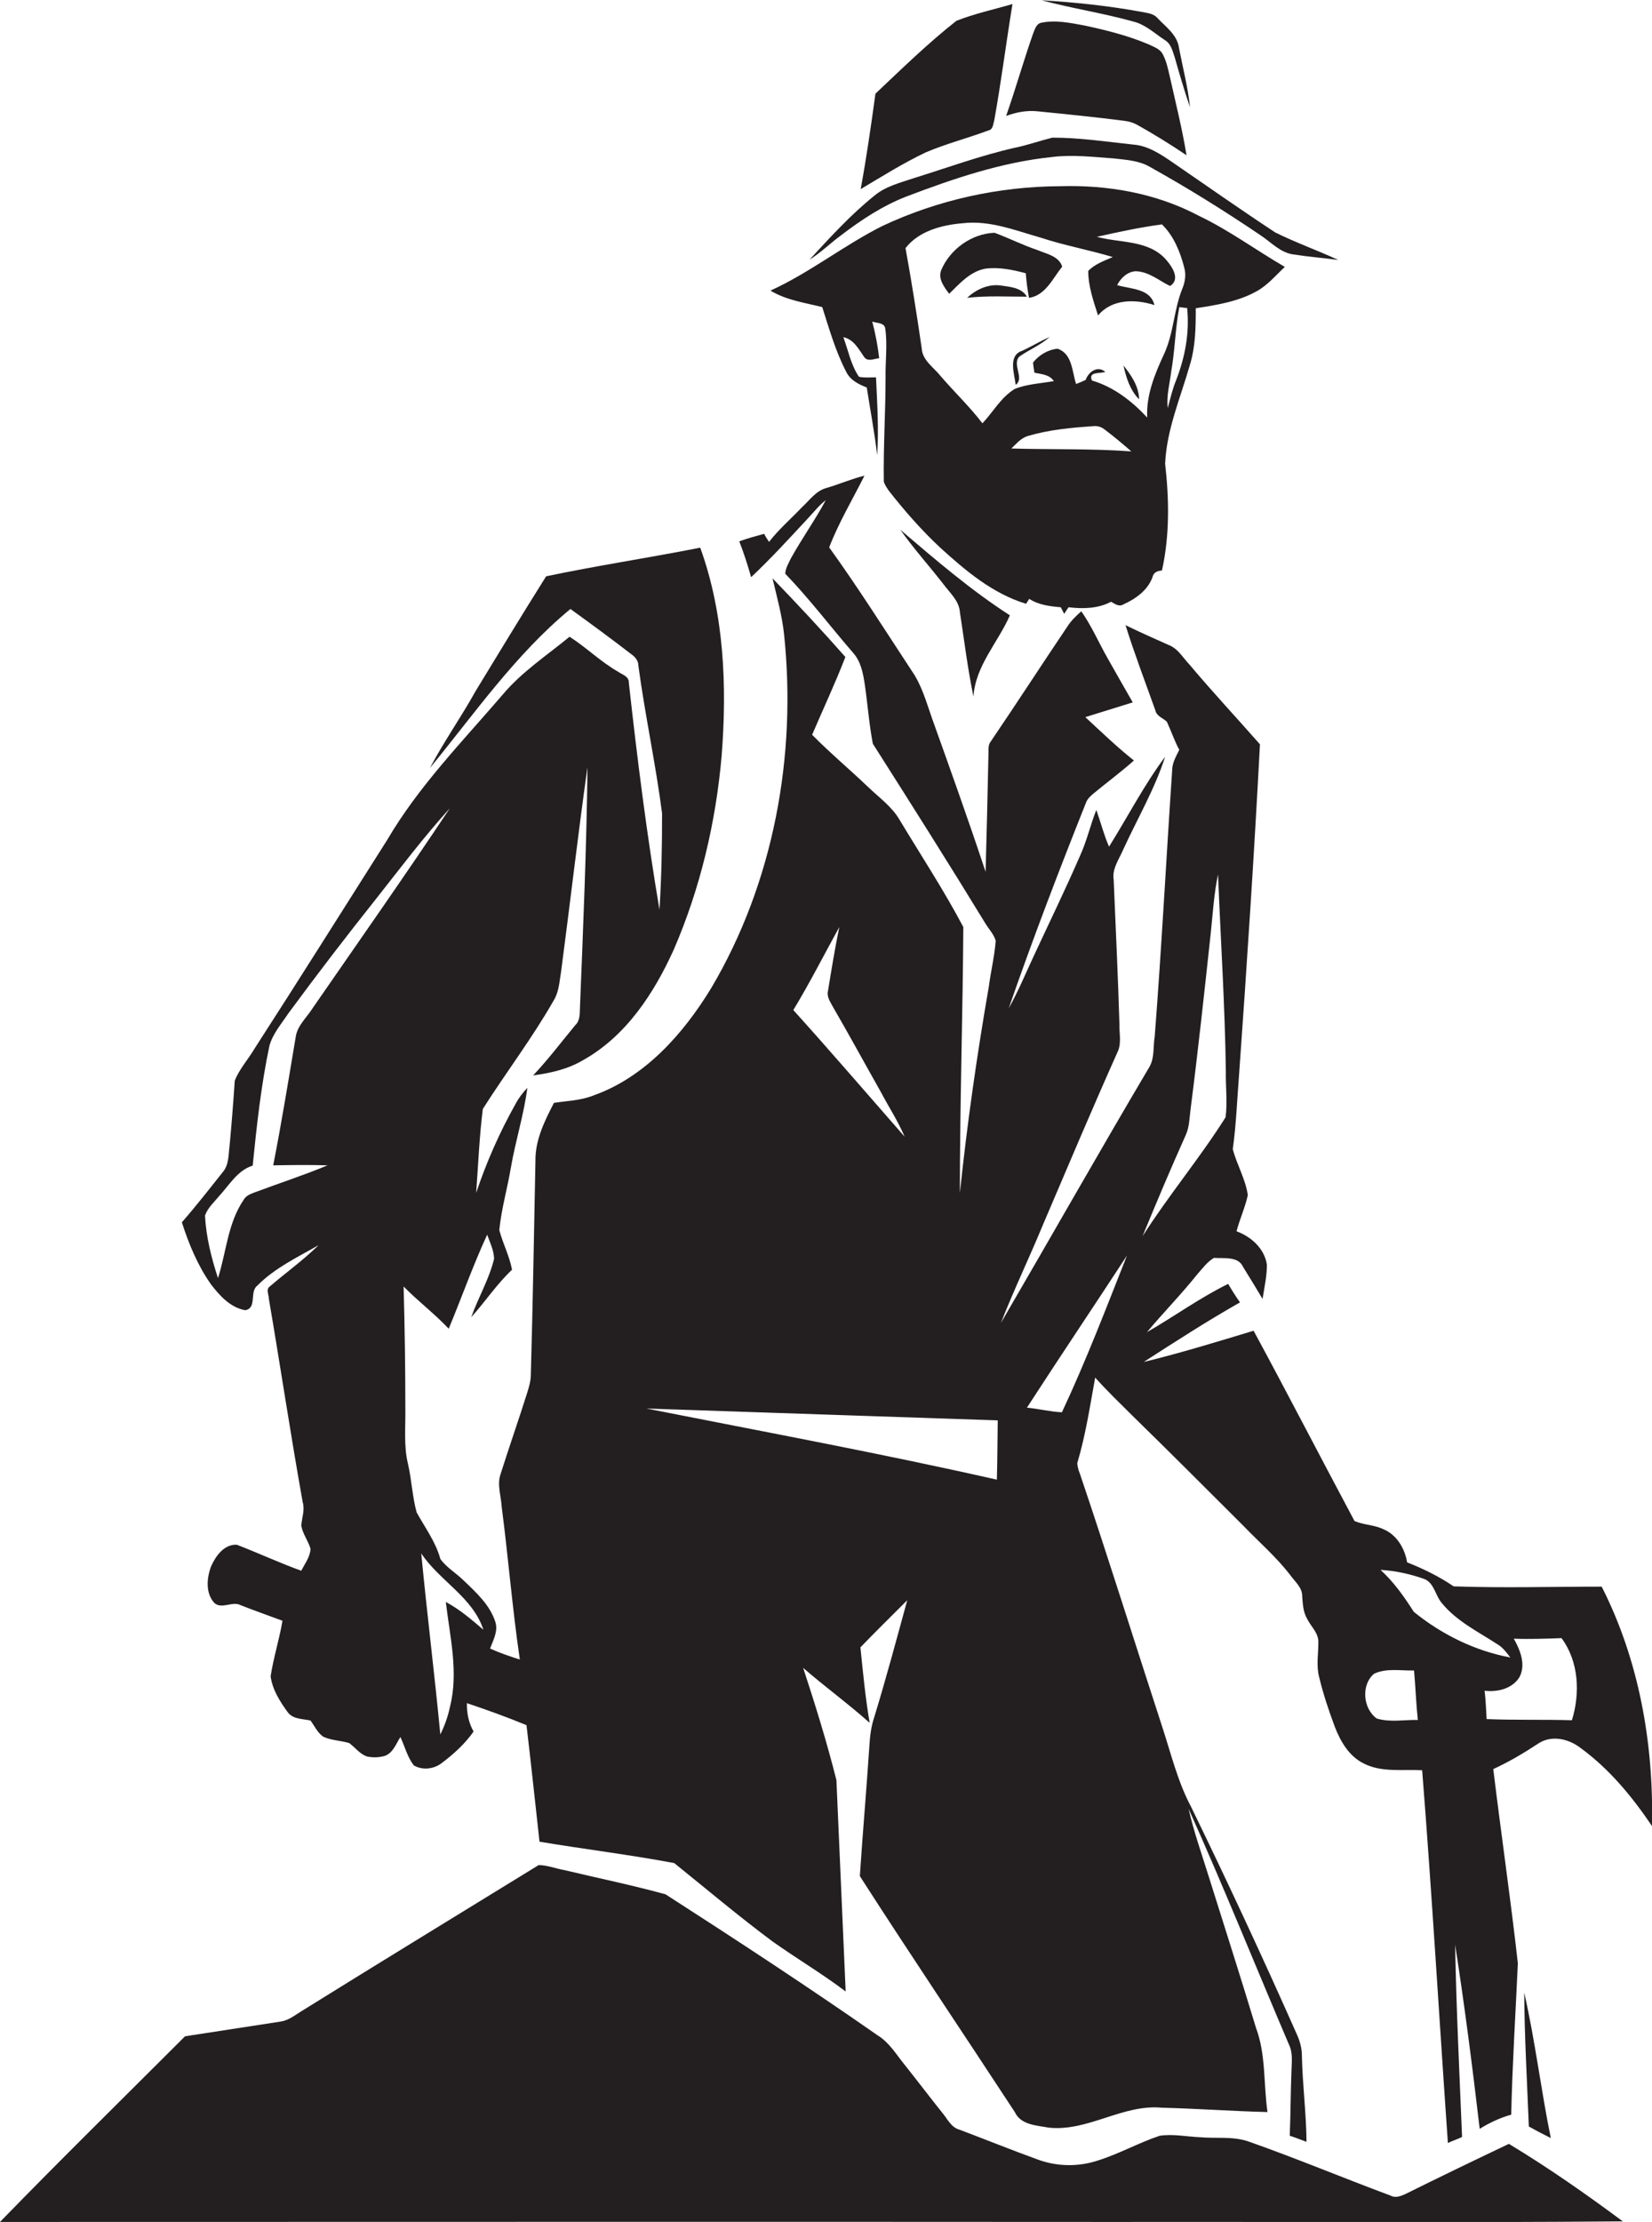 <?xml version="1.0" encoding="utf-8"?>
<!-- Generator: Adobe Illustrator 19.2.0, SVG Export Plug-In . SVG Version: 6.00 Build 0)  -->
<svg version="1.1" id="Layer_1" xmlns="http://www.w3.org/2000/svg" xmlns:xlink="http://www.w3.org/1999/xlink" x="0px" y="0px"
	 viewBox="0 0 571.4 768.4" enable-background="new 0 0 571.4 768.4" xml:space="preserve">
<g>
	<path fill="#231F20" d="M402.8,13.8c2.3,1.3,2.8,4,3.6,6.3c1.6,5.7,3.3,11.4,5.2,17c-0.7-6.9-2.5-13.7-3.8-20.5
		c-0.6-4.6-4.6-7.3-7.5-10.4c-1.4-1.6-3.6-1.7-5.5-2.1c-11.4-2.1-22.9-3.3-34.5-4c10.4,2.8,21.1,4.4,31.5,7.3
		C396.1,8.4,399.3,11.5,402.8,13.8z"/>
	<path fill="#231F20" d="M341.9,45.1c1.6-0.3,1.6-2.2,2-3.5c2.4-13.3,4.1-26.8,6.3-40.2c-6.5,1.9-13.1,3.3-19.4,5.8
		c-9.9,7.8-18.9,16.6-28,25.2c-1.5,11-3.1,22.1-5.1,33c7.4-4.4,14.7-9,22.5-12.7C327.2,49.7,334.7,47.8,341.9,45.1z"/>
	<path fill="#231F20" d="M358.9,38.5c10,1,20.1,2,30.1,3.3c1.5,0.2,2.9,0.6,4.2,1.3c5.9,3.3,11.6,6.8,17.2,10.6
		c-1.5-9.2-3.8-18.3-5.8-27.3c-0.6-2.5-1.1-5.1-2.3-7.4c-0.9-2.1-3.3-2.8-5.1-3.7c-7.1-3-14.7-4.9-22.2-6.5c-4.9-0.9-10-2-15-0.9
		c-1.7,0.5-2.1,2.4-2.7,3.8c-3.3,9.4-6,19-9.3,28.4C351.5,38.8,355.2,38.1,358.9,38.5z"/>
	<path fill="#231F20" d="M313.4,68c16.3-6.2,33-11.9,50.5-13.7c7.1-0.9,14.3,0,21.5,0.5c4.2,0.5,8.5,0.7,12.3,2.9
		c13.1,7.3,25.8,15.2,38.2,23.6c3.7,2.4,6.9,6.1,11.5,6.7c5.1,0.8,10.3,1.2,15.5,1.9c-7.2-3.3-14.7-6-21.8-9.5
		c-12-7.9-23.8-16.2-35.6-24.3c-4.1-2.8-8.4-5.7-13.5-6.1c-9.3-1-18.7-2.4-28-2.4c-4.4,1.1-8.6,2.6-13,3.5
		c-11.9,2.7-23.3,6.9-34.9,10.5c-4.7,1.6-9.8,2.8-13.7,6.1c-8.2,6.6-15.3,14.4-22.4,22.1c4-2.5,7.3-5.8,11-8.5
		C297.8,76.1,305.2,71.2,313.4,68z"/>
	<path fill="#231F20" d="M292.7,128.6c1.4,2.9,4.3,4.3,7.1,5.4c1.2,7.8,2.7,15.6,3.6,23.4c0.6-9,0-18-0.4-26.9c-2,0-3.9,0.2-5.9-0.2
		c-2.8-4.1-3.7-9.1-5.4-13.7c3.7,0.8,5.3,4.2,7.3,7c1.3,1.6,3.4,0.4,5.1,0.3c-0.5-4.3-1.3-8.5-2.4-12.7c1.5,0.6,4.3,0.3,4.5,2.5
		c0.8,5.6,0,11.2,0.1,16.9c0,12-0.8,24-0.6,36c0.4,1.2,1.1,2.2,1.8,3.2c5.4,6.9,11.2,13.5,17.6,19.5c8.8,8,18.2,16,29.8,19.5
		c0.3-0.4,0.8-1.3,1.1-1.7c3.2,2.1,7.2,2.6,10.9,2.9c0.4,0.8,0.8,1.5,1.2,2.3c0.5-0.8,0.9-1.5,1.5-2.3c4.9,0.6,10.2,0.5,14.7-1.9
		c1.3,0.7,2.7,1.9,4.3,0.9c4.2-1.9,8.3-4.8,10-9.3c0.3-1.7,1.7-2.3,3.3-2.4c2.7-12.1,2.5-24.7,1.1-36.9c0.5-11.8,5.3-22.8,8.5-34
		c2-6.4,2.1-13.1,2.1-19.8c7.2-1.1,14.7-2.3,21.1-5.9c3.8-2.1,6.6-5.5,9.7-8.4c-10-5.8-19.3-12.7-29.8-17.7
		c-14.7-7.8-31.5-10.7-48-10.2c-21.2,0.1-42.4,4.8-61.5,13.8c-13.3,6.7-25,16.1-38.6,22.3c5.4,3.3,11.9,4.2,17.9,5.7
		C286.8,113.7,289,121.5,292.7,128.6z M349.8,155.1c1.8-1.7,3.5-3.8,6-4.4c7.2-2.1,14.7-2.8,22.1-3.3c1.4-0.2,2.8,0.1,4,1
		c3.2,2.4,6.3,5,9.4,7.7C377.4,155.1,363.6,155.5,349.8,155.1z M406.8,131.5c-1.3,3.1-2,6.4-2.9,9.6c-0.5-4.3,0.7-8.4,1.2-12.6
		c1.3-7.4,1.4-14.9,2.8-22.3c0.7,0.1,2,0.3,2.7,0.3C411.5,115,409.9,123.5,406.8,131.5z M333,77.2c9.3-1.1,18.2,2.5,27,5
		c8.2,2.7,16.6,4.2,24.9,6.7c-3,1.3-6.2,2.4-8.5,4.8c0,5.3,1.8,10.4,3.4,15.4c4.8-5.8,12.9-5.7,19.5-3.6c-1.4-5.8-8.3-5.5-12.9-6.9
		c1.3-2.5,3.5-4.6,6.4-4.8c4.5,0.1,8,3.2,11.9,5.1c3.7-2.3,0.7-6.7-1.3-9c-6-7-16-5.8-24-8c7.5-1.7,15-3.3,22.5-4.3
		c4.1,4,6.3,9.5,7.7,14.9c0.7,2.4,0.3,5-0.6,7.2c-3,7.3-3,15.5-6.4,22.8c-3.2,6.9-6.2,14.2-5.8,21.9c-5.3-5.7-11.6-10.6-19.1-12.8
		c-1.4-3.2,2.7-2.3,4.6-3c-2.7-2.3-5.8,0-6.8,2.8c-1.1,0.5-2.2,1-3.3,1.4c-1.4-4.3-1.3-10.5-6.4-12.2c-3.3,0.3-6.5,2.2-8.5,4.8
		c0.1,1.2,0.3,2.4,0.5,3.5c2.4,0.5,5.2,0.6,6.7,2.9c-4.5,0.8-9.3,1-13.5,2.7c-4.8,2.9-7.5,8-11.2,11.9c-4.4-5.8-9.8-10.9-14.5-16.4
		c-2.4-3-6.3-5.4-6.5-9.6c-1.7-11.6-3.5-23.1-5.6-34.6C317.8,79.9,325.7,77.8,333,77.2z"/>
	<path fill="#231F20" d="M340.9,92.9c4.7-0.6,9.4,0.4,13.9,1.6c0.2,2.8,0.6,5.7,1.1,8.5c5.7-0.8,8.2-6.7,11.5-10.8
		c-1.2-3.7-5.5-4.4-8.5-5.7c-5.1-1.7-9.8-4.1-14.9-6c-7.9,0.3-15.3,5.6-18.4,12.8c-1.3,3.1,1,6,2.7,8.3
		C331.9,98.1,335.6,93.8,340.9,92.9z"/>
	<path fill="#231F20" d="M345.9,98.7c-4.3-0.5-8.4,1.5-11.4,4.3c6.9-0.8,13.8-0.4,20.7-0.4C353.3,99.4,349.3,99.2,345.9,98.7z"/>
	<path fill="#231F20" d="M351.3,133.1c3.2-2.3-1.4-7.1,1.3-9.8c3.4-2.4,7.4-4,10.5-6.8c-3.3,1.5-6.3,3.3-9.5,4.8
		C348.5,122.9,350.9,129.3,351.3,133.1z"/>
	<path fill="#231F20" d="M388.6,126.4c0.9,4.2,2.3,8.6,5.4,11.7C393.9,133.6,391.3,129.8,388.6,126.4z"/>
	<path fill="#231F20" d="M554,548.7c-17,0-34.1,0.5-51.2-0.1c-5-3.4-10.5-6.1-16.1-8.3c-0.8-4.8-3.6-9.6-8.3-11.5
		c-3.1-1.5-6.7-1.4-9.9-2.8c-11.7-21.9-23.1-44-34.9-65.8c-12.6,3.8-25.2,7.7-38,10.8c11-7.1,22-14.2,33.3-20.6
		c-1.5-2.1-2.8-4.2-4.1-6.4c-9.8,4.8-18.7,11.3-28.1,16.7c5.7-6.8,11.9-13.1,17.4-20c1.8-2,3.4-4.3,5.8-5.7
		c3.4,0.3,8.4-0.7,10.1,3.2c2.3,3.7,4.5,7.3,6.7,11c0.6-3.9,1.5-7.8,1.5-11.8c-0.8-5.6-5.4-9.7-10.5-11.6c1.1-4.2,3-8.3,3.9-12.5
		c-0.8-5.6-3.8-10.5-5.2-15.9c1.2-8.6,1.5-17.4,2.2-26.1c2.7-37.9,5.2-75.9,7.2-113.9c-8.1-9.2-16.5-18.2-24.4-27.6
		c-2.3-2.4-4-5.6-7.3-6.8c-4.9-2.2-9.9-4.4-14.8-6.8c3.1,9.9,6.8,19.6,10.3,29.4c0.4,2.1,2.7,2.7,4,4c1.5,3.2,2.6,6.6,4.3,9.7
		c-1,2-2.1,3.9-2.4,6.1c-2.1,31-3.7,62-6.1,93c-0.6,3.5,0,7.3-1.8,10.5c-17.4,29.4-34.2,59.1-51.4,88.6c4.5-11.5,9.9-22.7,14.6-34.1
		c8.5-19.9,16.9-39.8,25.7-59.5c1.5-3,0.6-6.4,0.7-9.6c-0.5-16.7-1.3-33.4-2-50.1c-0.6-3.8,1.9-7.1,3.3-10.4
		c4.9-10.7,10.9-20.9,14.5-32.1c-7.3,9.8-12.9,20.7-19.4,31.1c-1.8-4.1-2.9-8.5-4.4-12.7c-2.1,5.3-3.3,10.8-5.7,16
		c-5,11.5-10.5,22.8-15.8,34.2c-2.9,6.2-5.5,12.5-8.8,18.4c8.3-24,17.4-47.7,26.8-71.3c0.5-1.2,1.4-2,2.3-2.8
		c4.7-3.9,9.6-7.5,14.2-11.6c-5.9-4.7-11.3-9.9-16.8-15c5.5-1.7,11-3.4,16.4-5.1c-2.9-5-5.7-10-8.6-15.1c-3.1-5.4-5.6-11.3-9.2-16.4
		c-1.8,1.6-3.6,3.3-4.9,5.4c-8.9,13.2-17.5,26.5-26.4,39.6c-0.9,1.1-0.8,2.5-0.8,3.9c-0.3,13.7-0.6,27.5-1,41.2
		c-5.9-17.8-12.2-35.4-18.5-53c-2-5.7-3.6-11.6-7.1-16.6c-9.4-14.3-18.5-28.7-28.5-42.6c3.3-8.6,8.1-16.6,12.2-24.8
		c-4.5,1.1-8.8,3-13.3,4.3c-3.5,1-5.6,4.1-8.2,6.5c-3.8,4-8.1,7.7-11.5,12.1c-0.6-0.9-1.2-1.8-1.7-2.8c-2.9,0.8-5.8,1.6-8.6,2.6
		c1.6,4.1,2.9,8.2,4.1,12.4c6.9-6.5,13.3-13.5,19.7-20.4c2-2.1,3.8-4.5,6.1-6.2c-3.7,6.9-8.3,13.3-12.1,20.2
		c-0.8,1.7-1.8,3.3-1.9,5.2c8.4,8.7,15.7,18.4,23.6,27.5c2.6,3,3.3,6.9,3.9,10.7c1,6.9,1.5,13.8,2.8,20.6
		c13.1,20.6,26.2,41.3,38.9,62.1c1.2,2,2.9,3.7,3.6,6c-0.4,5.4-1.7,10.6-2.4,16c-4.1,23.6-7.5,47.4-10,71.3c0-30.7,1-61.3,1.2-92
		c-6.7-12.7-14.6-24.7-22-37c-2.7-4.7-7.3-7.9-11.1-11.6c-6.3-6-13.1-11.7-19.2-17.9c3.8-8.9,8-17.8,11.5-26.9
		c-8.2-9.3-16.6-18.3-25.2-27.2c1.5,6.4,3.3,12.8,4,19.4c4.4,42-3.6,85.8-25.2,122.3c-9.7,15.9-23,30.9-40.9,37.2
		c-4.3,1.7-9,1.8-13.5,2.5c-3.2,6.2-6.5,12.8-6.4,20c-0.5,24.7-0.9,49.4-1.6,74.1c0,2-0.6,4-1.2,6c-3,9.5-6.3,18.9-9.3,28.4
		c-1.2,3.6,0.2,7.4,0.4,11c2.3,17.6,3.7,35.4,6.3,53c-3.5-1.1-7-2.3-10.3-3.8c1.1-2.9,2.9-6.1,1.8-9.3c-1.9-5.8-6.6-10.1-10.9-14.2
		c-2.6-2.6-6-4.5-8.1-7.5c-1.6-5.9-5.3-10.8-8.2-16.1c-1.5-5.5-1.7-11.2-3-16.8c-1.5-6.2-0.8-12.6-0.9-18.9
		c0-14.1-0.2-28.2-0.6-42.4c5,5.1,10.7,9.4,15.6,14.6c4.5-10.8,8.4-21.9,13.3-32.5c1,2.7,2.3,5.4,2.4,8.3
		c-1.7,7.1-5.5,13.4-7.9,20.2c4.8-5.3,8.8-11.4,14.1-16.4c-0.9-4.8-3.2-9.1-4.4-13.7c0.7-7.3,2.8-14.4,4-21.6
		c1.6-9.3,4.5-18.3,5.7-27.6c-1.6,1.7-3,3.5-4.1,5.6c-5.5,9.8-10,20-13.6,30.7c0.7-9.7,1.1-19.4,2.3-29c8-12.6,17.1-24.5,24.5-37.5
		c1.9-3.1,2-6.7,2.6-10.2c3.1-23.5,5.8-47.1,9.1-70.5c-0.3,27.7-1.5,55.4-2.6,83.1c-0.1,2.1,0.1,4.5-1.6,6.1
		c-4.8,5.8-9.4,11.9-14.6,17.4c6.1-0.8,12.2-2.2,17.5-5.4c14.7-8.3,24.3-23,31.1-38c9.2-21.2,14.6-44.1,16.6-67.1
		c1.9-24.1,0.9-49-7.4-72c-17.7,3.5-35.7,6.2-53.3,9.9c-8.3,13.2-16.3,26.4-24.4,39.7c-5,9-11,17.5-15.8,26.6
		c15.5-18.9,29.6-39.3,48.6-55c7.2,5.2,14.4,10.5,21.4,15.9c1.2,0.9,2.1,2.2,2.1,3.7c2.3,17.1,6,34,8.2,51.1
		c0,11.1-0.2,22.2-0.9,33.3c-4.4-26-7.7-52.3-10.6-78.5c0.1-2.2-2.3-2.8-3.7-3.8c-6-3.4-11-8.4-16.8-12.1
		c-7.9,6.5-16.6,12.2-23.2,20.1c-13.9,16.2-29,31.6-39.9,50.2c-15.3,24.1-30.4,48.2-45.9,72.2c-2.2,3.7-5.2,7-6.8,11
		c-0.5,7.5-1.1,15.1-1.8,22.6c-0.4,3.1-0.2,6.6-2.4,9.1c-4.6,5.8-9.2,11.7-14.1,17.3c2.4,7.5,5.5,15,10.1,21.5c3,3.9,6.7,8,11.8,8.9
		c4.2-0.7,1.4-6.4,4.2-8.5c6-6.1,13.9-9.8,21.2-14c-5.3,5.2-11.3,9.5-16.9,14.3c-1.4,1-0.3,2.9-0.3,4.3c4,23.4,7.5,46.9,11.7,70.3
		c0.8,2.7-0.3,5.4-0.5,8.1c0.5,2.9,2.4,5.2,3.2,8c-0.1,2.8-2,5.2-3.2,7.6c-7.5-2.7-14.8-6.1-22.3-9c-4.4-0.2-7.3,3.9-8.9,7.5
		c-1.5,4-2,9.3,1.2,12.7c2.6,2.2,6.2-0.8,9,0.7c4.8,1.9,9.7,3.6,14.5,5.4c-1.1,6.5-3.1,12.7-4.1,19.2c0.6,4.6,3.2,8.7,5.9,12.4
		c1.8,2.5,5.2,2.3,7.9,2.9c1.4,1.9,2.4,4.2,4.4,5.6c2.8,1.3,6,1.3,9,2.2c2,1.5,3.6,3.7,6,4.6c2.1,0.5,4.4,0.4,6.4-0.2
		c2.8-1.1,3.8-4.2,5.3-6.5c1.5,3.3,2.4,6.9,4.6,9.8c3,1.8,7,1.3,9.7-0.8c4.1-3.1,8-6.6,11-10.9c-1.7-3-2.4-6.4-2.3-9.8
		c6.9,2.3,13.8,4.8,20.6,7.6c1.6,13.4,3,26.8,4.5,40.3c15.5,2.6,31.2,4.5,46.6,7.4c11.3,9.1,22.3,18.4,34,27.1
		c8.3,5.9,17.1,11.1,25.3,17.3c-1.1-24.3-2.1-48.7-3.2-73.1c-3.3-13.1-7.3-26-11.5-38.8c7.5,6.5,15.6,12.4,23,19
		c-1.5-8.7-2.3-17.4-3.2-26.1c5.3-5.5,10.8-10.9,16.2-16.3c-3.7,13.5-7.3,27-11.4,40.4c-1.1,3.2-1.5,6.6-1.7,10c-1,15-2.3,30-3.3,45
		c17.6,27.4,35.8,54.4,53.6,81.6c2.1,4.5,7.5,4.6,11.8,5.4c13.6,1.4,25.5-8.2,39.1-6.9c12.2,0.3,24.3,1.2,36.5,1.5
		c-1.4-9.7-0.5-19.9-4-29.2c-5.3-17.5-10.9-35-16.4-52.5c-2.4-7.7-5.1-15.3-6.9-23.2c12.1,26.9,23.1,54.3,34.7,81.5
		c1.4,2.8,1,5.9,0.9,9c-0.3,7.5-0.3,15.1-0.6,22.6c1.9,0.6,3.9,1.4,5.8,2.1c-0.1-10-1.4-19.9-1.6-29.8c0-2.6-0.7-5.1-1.8-7.5
		c-11.7-26.4-23.9-52.6-36.5-78.5c-4.7-8.8-7-18.6-10.1-28c-9.5-29.1-18.6-58.3-28.4-87.3c-0.5-1.2-0.8-2.3-0.9-3.6
		c2.9-9.7,4.4-19.7,6.2-29.6c4,4.5,8.4,8.7,12.7,13c13,12.7,25.8,25.5,38.6,38.3c5.4,5.6,11.3,10.7,16.1,16.9
		c1.6,2.3,4.2,4.3,4.2,7.3c0.2,2.7,0.3,5.5,1.7,7.9c1.3,2.7,4,4.9,3.9,8.2c0,4-0.8,8.1,0.3,12.1c1.4,5.8,3.3,11.5,5.4,17.1
		c1.9,4.9,4.8,10,9.7,12.5c6.3,3.4,13.7,2.1,20.5,2.5c3.4,43,5.9,86,8.9,128.9c1.6-0.8,3.4-1.3,4.9-2.1c-0.9-22.2-2-44.3-2.4-66.5
		c3.3,21.2,6,42.4,8.5,63.7c3.4-2.1,7-3.8,10.9-4.9c0.4-17.5,1.5-34.9,2.3-52.3c-2.5-22.4-5.8-44.8-8.5-67.2
		c5.4-2.5,10.5-5.5,15.5-8.8c4.6-3.1,10.6-1.7,14.7,1.5c9.9,7.2,17.9,16.9,24.7,27C572,602.8,566.9,574.1,554,548.7z M108.1,348.7
		c-2,3.2-5.2,5.9-5.8,9.8c-2.5,14.9-4.9,29.7-7.8,44.5c6.3-0.1,12.5-0.2,18.8,0c-8.4,3.5-17.1,6.3-25.6,9.5
		c-1.3,0.5-2.7,1.1-3.4,2.4c-5.5,8-6,18-8.9,27.1c-2.3-7-4.1-14.2-4.5-21.6c0.9-2.7,3.2-4.7,5-6.9c3.5-3.8,6.3-8.8,11.5-10.4
		c1.4-13.9,2.9-27.8,5.8-41.5c1.2-4.2,4.1-7.5,6.5-11.1c10-13.6,20.3-27,30.8-40.2c8.2-10.4,16.2-21,25.1-30.8
		C140.1,302.8,124,325.7,108.1,348.7z M154.2,554c1.4,12,4.5,24.4,1.4,36.4c-0.7,3.3-1.8,6.4-3.3,9.4c-2-20.9-4.6-41.7-6.6-62.6
		c6.3,9.5,17.8,15.1,21.5,26.4C163.2,560.2,159.1,556.6,154.2,554z M290.3,320.6c-1.5,7.3-2.7,14.6-3.9,22c-0.5,1.8,0.5,3.4,1.3,4.9
		c5.8,10,11.3,20.1,17,30.2c2.7,5.1,5.9,10,8.2,15.4c-12.8-14.6-25.5-29.4-38.5-43.8C280.1,339.9,285,330.2,290.3,320.6z
		 M344.8,511.7c-40.2-9.1-80.8-16.6-121.2-24.6c40.5,1.4,81,2.7,121.5,4.1C345,498,345,504.8,344.8,511.7z M367.3,488.4
		c-4.1-0.2-8-1.2-12.1-1.6c11.4-17.6,23.1-35,34.6-52.6C382.6,452.4,375.6,470.7,367.3,488.4z M410.1,392.6c1.3-2.8,1.3-6,1.7-9
		c2.6-20.3,4.8-40.7,7-61.1c0.7-6.7,1.1-13.5,2.5-20.1c0.9,22.7,2.4,45.4,2.7,68.1c-0.1,5.3,0.6,10.7-0.1,15.9
		c-8.9,14.1-19.7,27-28.7,41.1C400,415.8,404.9,404.2,410.1,392.6z M476.2,594.3c-4.8-3.4-5.5-11.7-0.9-15.5c4.3-2,9.3-1,13.8-1.1
		c0.5,5.7,0.7,11.4,1.3,17.1C485.7,594.7,480.8,595.7,476.2,594.3z M489,557.4c-3.3-5.2-6.9-10.3-11.5-14.5c5.1,0.3,10.2,1.4,15,3.1
		c3.6,1.3,3.9,5.8,6.3,8.5c5.1,6.2,12.5,9.8,19.1,14.1c1.9,1.1,3.2,2.9,4.5,4.6C510.1,570.9,498.6,565.2,489,557.4z M543.7,594.9
		c-9.8-0.3-19.7,0-29.5-0.4c-0.2-3.3-0.3-6.6-0.7-9.8c4.4,0.5,9.4-0.6,12-4.6c2.4-4.4,0.3-9.5-1.9-13.4c5.5,0.2,11,0,16.5-0.2
		C546.1,574.6,546.6,585.5,543.7,594.9z"/>
	<path fill="#231F20" d="M326.3,202c2.2,3,5.4,5.7,5.7,9.6c1.5,9.8,2.7,19.6,4.7,29.3c0.7-10.7,8.5-18.7,12.6-28.1
		c-13.5-8.7-25.7-19.2-37.9-29.6C316,189.7,321.4,195.7,326.3,202z"/>
	<path fill="#231F20" d="M486,758.8c-1.6,0.7-3.4,1.4-5,0.5c-16.4-6.1-32.6-12.9-49.1-18.7c-5.4-1.9-11.3-1-16.9-1.5
		c-4.6-0.2-9.3-1.2-13.9-0.5c-7.2,2.4-13.9,6.2-21.2,8.5c-6.8,2.3-14.3,2.2-21-0.3c-9.1-3.3-18-6.9-27-10.3c-3-0.8-4.2-3.8-6.1-6
		c-4.4-5.5-8.7-11.2-13.1-16.7c-2.8-3.5-5.2-7.5-9.1-9.9c-24.1-16.8-48.7-32.9-73.4-48.8c-11.6-3.2-23.4-5.6-35.1-8.4
		c-2.9-0.5-5.8-1.7-8.8-1.7c-27.3,16.8-54.7,33.5-82,50.5c-2.3,1.4-4.5,3.2-7.2,3.6c-11.1,1.7-22.1,3.4-33.1,5.1
		C42.5,725.7,21,746.8,0,768.4c129,0,257.9-0.1,386.9,0c58.1-0.1,116.3,0.3,174.4-0.2c-12.8-9.5-25.8-18.6-39.4-26.8
		C509.9,747.1,497.9,752.9,486,758.8z"/>
	<path fill="#231F20" d="M527.2,689.1c0.1,15.4,1,30.9,1.6,46.3c2.5,1.4,5,2.7,7.6,4C533,722.8,531,705.8,527.2,689.1z"/>
</g>
</svg>
